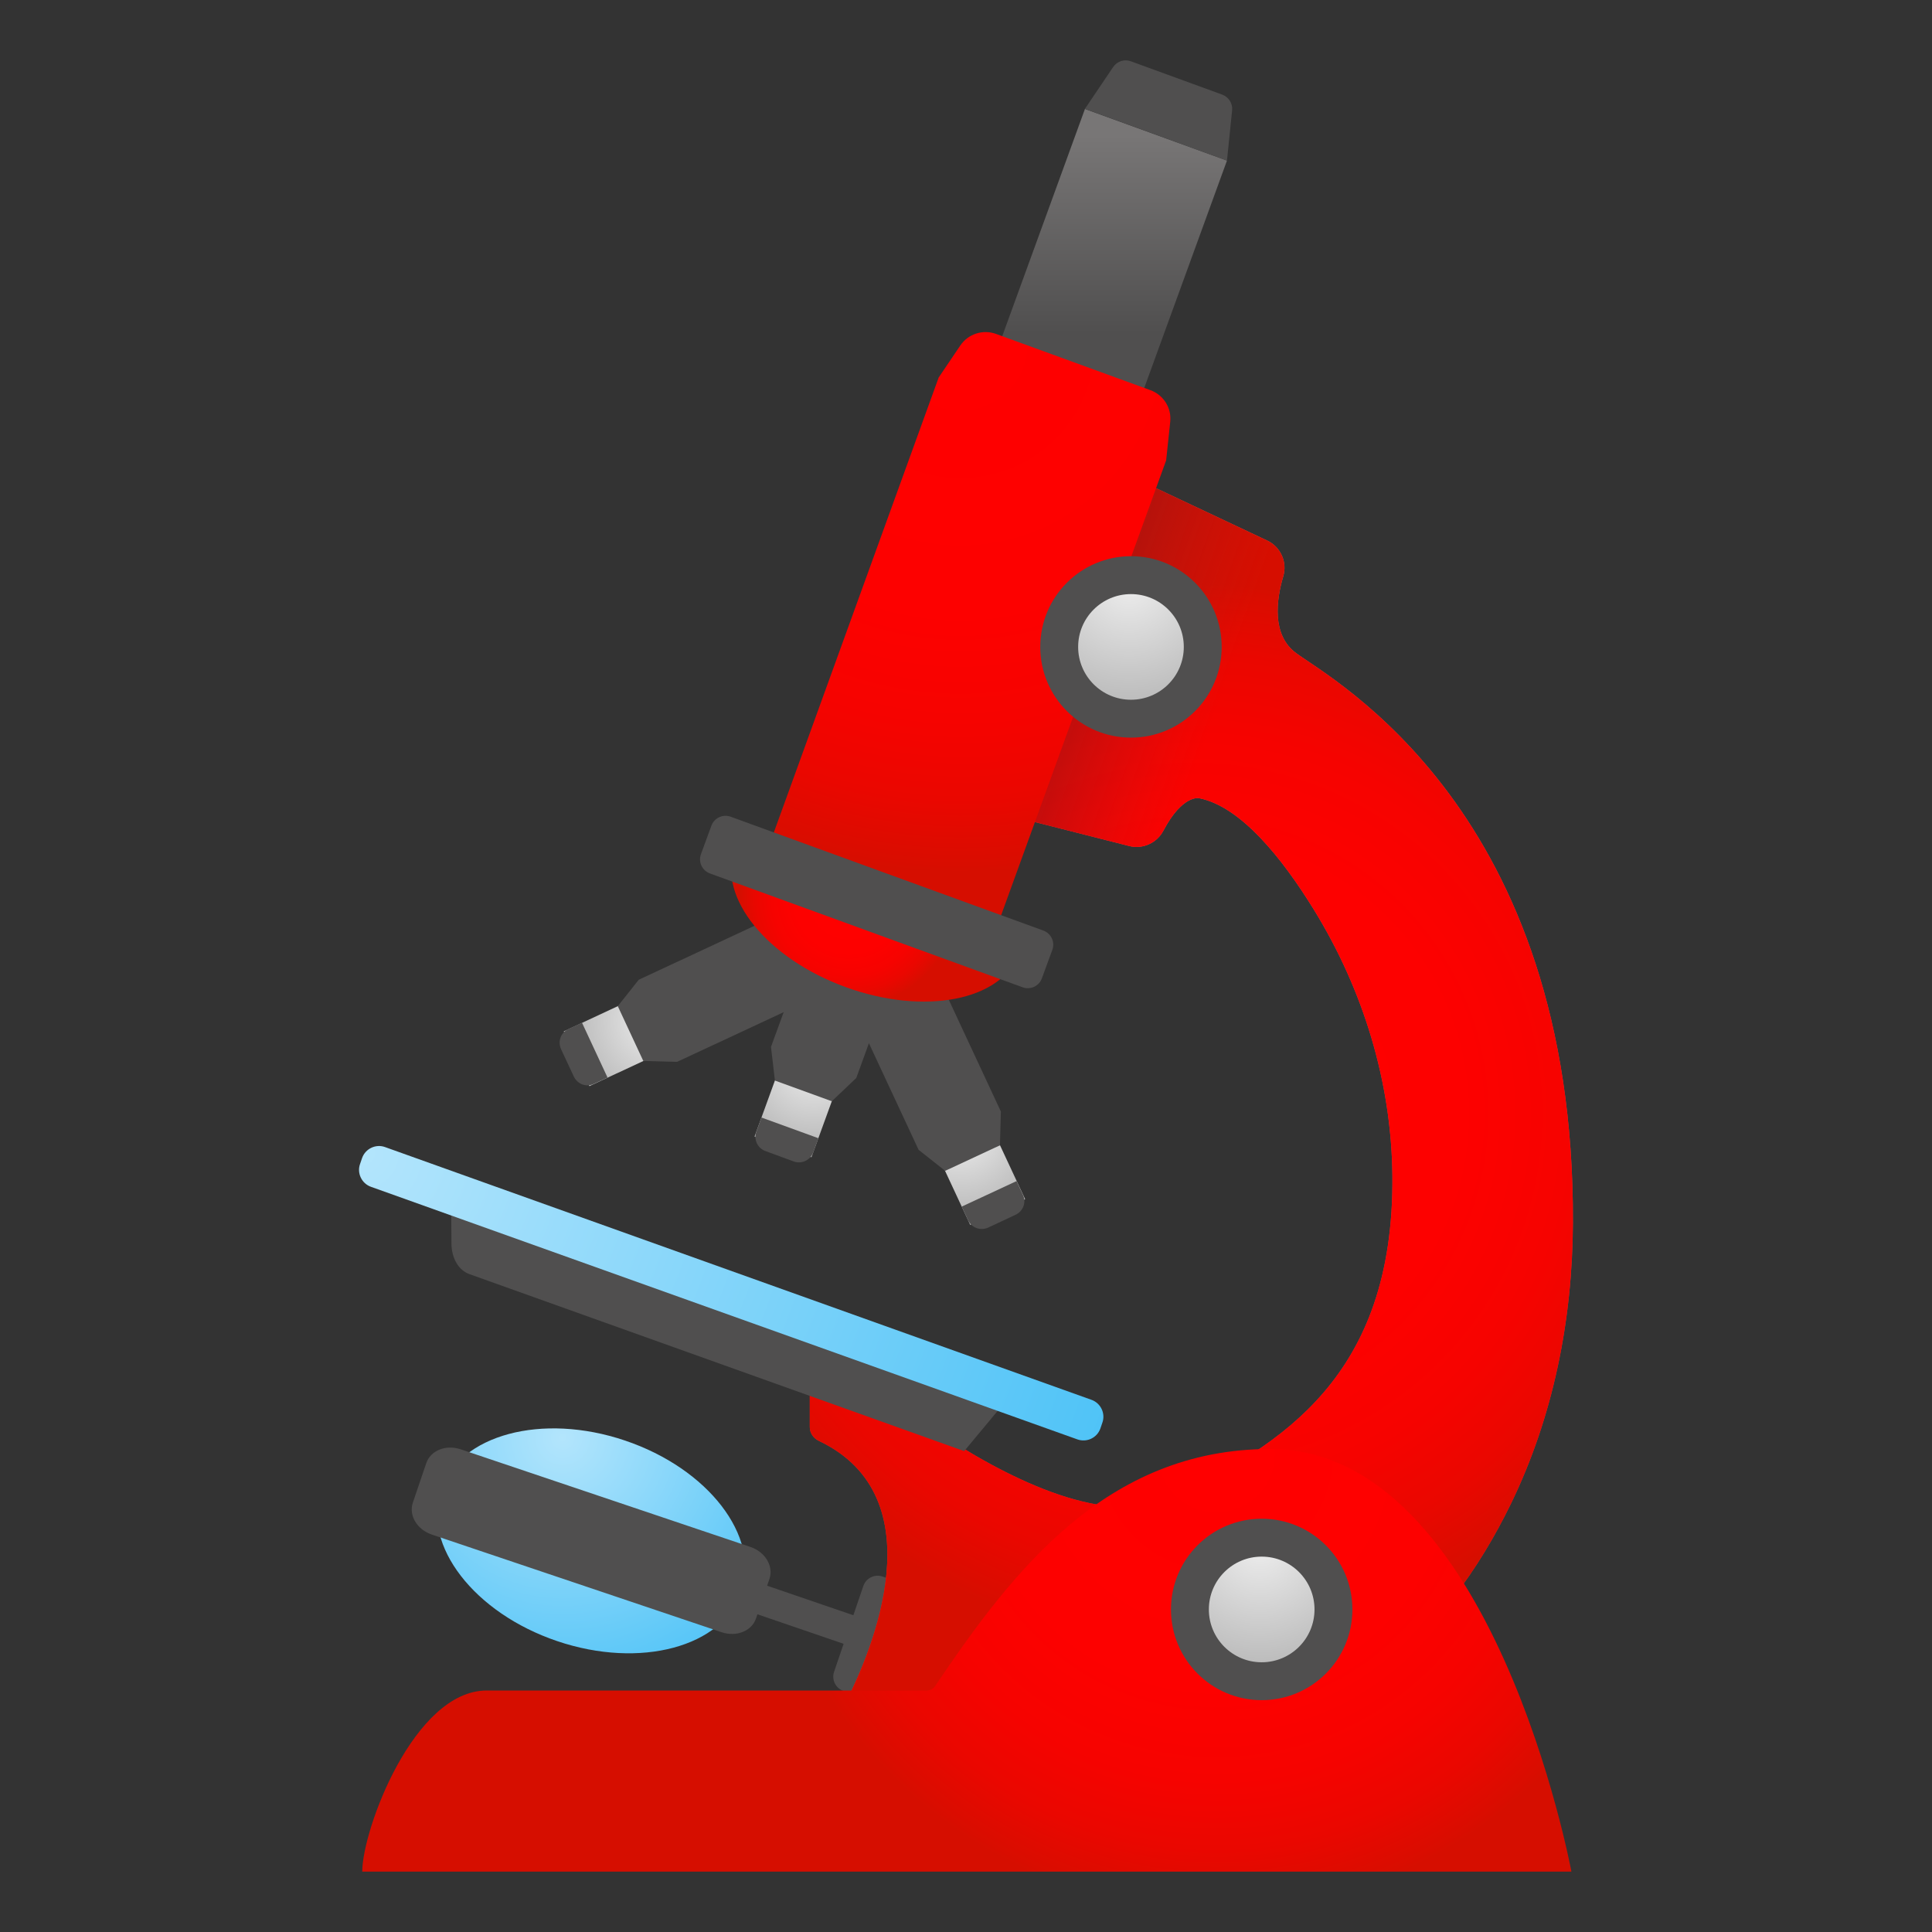 <svg enable-background="new 0 0 128 128" viewBox="0 0 128 128" xmlns="http://www.w3.org/2000/svg" xmlns:xlink="http://www.w3.org/1999/xlink"><rect x="0" y="0" width="128" height="128" fill="#333333" stroke="none"/><radialGradient id="a" cx="79.875" cy="94.25" gradientTransform="matrix(1 0 0 -1 0 128)" gradientUnits="userSpaceOnUse" r="71.223"><stop offset="0" stop-color="#ef5350"/><stop offset="1" stop-color="#d32f2f"/></radialGradient><linearGradient id="b"><stop offset="0" stop-color="#f00"/><stop offset=".51" stop-color="#fd0100"/><stop offset=".714" stop-color="#f60300"/><stop offset=".863" stop-color="#ea0700"/><stop offset=".986" stop-color="#d90d00"/><stop offset="1" stop-color="#d60e00"/></linearGradient><radialGradient id="c" cx="78.93" cy="54.226" gradientTransform="matrix(1 0 0 -1 0 128)" gradientUnits="userSpaceOnUse" r="35.078" xlink:href="#b"/><linearGradient id="d"><stop offset="0" stop-color="#b3e5fc"/><stop offset="1" stop-color="#4fc3f7"/></linearGradient><radialGradient id="e" cx="37.313" cy="32.746" gradientTransform="matrix(1 -.004 -.004 -1 .098 128.149)" gradientUnits="userSpaceOnUse" r="17.615" xlink:href="#d"/><linearGradient id="f" gradientTransform="matrix(1 0 0 -1 0 128)" gradientUnits="userSpaceOnUse" x1="71.047" x2="80.726" y1="84.853" y2="81.424"><stop offset="0" stop-color="#8f1616"/><stop offset="1" stop-color="#b71c1c" stop-opacity="0"/></linearGradient><linearGradient id="g" gradientUnits="userSpaceOnUse" x1="71.895" x2="71.895" y1="8.914" y2="25.014"><stop offset=".001" stop-color="#787676"/><stop offset=".818" stop-color="#504f4f"/></linearGradient><linearGradient id="h"><stop offset="0" stop-color="#eee"/><stop offset="1" stop-color="#bdbdbd"/></linearGradient><radialGradient id="i" cx="43.645" cy="60.395" gradientTransform="matrix(1 0 0 -1 0 128)" gradientUnits="userSpaceOnUse" r="5.413" xlink:href="#h"/><radialGradient id="j" cx="63.56" cy="53.145" gradientTransform="matrix(1 0 0 -1 0 128)" gradientUnits="userSpaceOnUse" r="5.415" xlink:href="#h"/><radialGradient id="k" cx="53.93" cy="57.665" gradientTransform="matrix(1 0 0 -1 0 128)" gradientUnits="userSpaceOnUse" r="5.275" xlink:href="#h"/><radialGradient id="l" cx="63.625" cy="105.25" gradientTransform="matrix(1 0 0 -1 0 128)" gradientUnits="userSpaceOnUse" r="35.011" xlink:href="#b"/><radialGradient id="m" cx="56.25" cy="68.5" gradientTransform="matrix(1 0 0 -1 0 128)" gradientUnits="userSpaceOnUse" r="7.174" xlink:href="#b"/><radialGradient id="n" cx="80.593" cy="31.658" gradientTransform="matrix(1 0 0 -1 0 128)" gradientUnits="userSpaceOnUse" r="30.276" xlink:href="#b"/><radialGradient id="o" cx="24.081" cy="51.603" gradientTransform="matrix(1 0 0 -1 0 128)" gradientUnits="userSpaceOnUse" r="52.514" xlink:href="#d"/><radialGradient id="p" cx="74.808" cy="89.475" gradientTransform="matrix(1 0 0 -1 0 128)" gradientUnits="userSpaceOnUse" r="7.753" xlink:href="#h"/><radialGradient id="q" cx="83.465" cy="25.71" gradientTransform="matrix(1 0 0 -1 0 128)" gradientUnits="userSpaceOnUse" r="7.753" xlink:href="#h"/><path d="m49.55 97.96h2v16.03h-2z" fill="#504f4f" transform="matrix(.324 -.946 .946 .324 -66.08 119.505)"/><path d="m56.83 112.35-.95-.32c-.52-.18-.8-.75-.62-1.27l1.94-5.69c.18-.52.75-.8 1.27-.62l.95.32z" fill="#504f4f"/><path d="m73.93 31.09 10.02 4.72c.89.42 1.35 1.42 1.07 2.37-.46 1.56-.78 3.89.85 5.09 2.4 1.78 18.47 10.43 18.34 37.76-.03 6.43-1.3 12.82-4.11 18.6-4.07 8.37-12.29 17.95-28.42 16.72 0 0-9.04-.33-15.01-2.23-.59-.19-.88-.86-.6-1.41 1.66-3.27 6.04-13.51-1.82-17.25-.36-.17-.6-.52-.6-.92v-6.27s16.03 15.03 24.29 10.85c6.82-3.44 14.43-7.8 14.31-21.21-.06-6.23-1.93-12.33-5.2-17.64-2.12-3.44-4.85-6.84-7.61-7.39 0 0-1.1-.24-2.36 2.15-.43.82-1.37 1.25-2.27 1.02l-12.14-3.09z" fill="url(#a)"/><path d="m73.93 31.09 10.02 4.72c.89.42 1.35 1.42 1.07 2.37-.46 1.56-.78 3.89.85 5.09 2.4 1.78 18.47 10.43 18.34 37.76-.03 6.43-1.3 12.82-4.11 18.6-4.07 8.37-12.29 17.95-28.42 16.72 0 0-9.04-.33-15.01-2.23-.59-.19-.88-.86-.6-1.41 1.66-3.27 6.04-13.51-1.82-17.25-.36-.17-.6-.52-.6-.92v-6.27s16.03 15.03 24.29 10.85c6.82-3.44 14.43-7.8 14.31-21.21-.06-6.23-1.93-12.33-5.2-17.64-2.12-3.44-4.85-6.84-7.61-7.39 0 0-1.1-.24-2.36 2.15-.43.82-1.37 1.25-2.27 1.02l-12.14-3.09z" fill="url(#c)"/><path d="m49.13 105.45c-1.24 3.67-6.71 5.14-12.21 3.28s-8.96-6.34-7.72-10.01 6.71-5.14 12.21-3.28c5.51 1.86 8.96 6.34 7.72 10.01z" fill="url(#e)"/><path d="m47.81 108.14-19.2-6.47c-.98-.33-1.54-1.27-1.26-2.11l.89-2.62c.28-.84 1.3-1.25 2.28-.92l19.2 6.47c.98.33 1.54 1.27 1.26 2.11l-.89 2.62c-.28.84-1.3 1.25-2.28.92z" fill="#504f4f"/><path d="m77.08 55.03c1.26-2.39 2.36-2.15 2.36-2.15 2.75.55 5.48 3.95 7.61 7.39.41.67.8 1.35 1.17 2.04-.09-5.82-.62-11.67-.08-17.47-1.05-.76-1.86-1.26-2.27-1.57-1.62-1.21-1.31-3.53-.85-5.09.28-.95-.18-1.95-1.07-2.37l-10.02-4.72-11.27 21.87 12.14 3.09c.91.23 1.85-.2 2.28-1.02z" fill="url(#f)" opacity=".6"/><path d="m71.91 36.42-9.41-3.43 9.38-25.77 9.41 3.42z" fill="url(#g)"/><path d="m81.29 10.64-9.41-3.43 1.87-2.77c.26-.38.74-.54 1.17-.38l6.06 2.21c.43.16.7.59.65 1.05 0 0-.34 3.32-.34 3.32z" fill="#504f4f"/><path d="m63.88 96.14-32.79-11.73c-.71-.26-1.17-1.04-1.18-2.02l-.03-4.21 37.72 13.49s-3.72 4.47-3.72 4.47z" fill="#504f4f"/><path d="m39.05 71.96-1.7-3.63 10.9-5.08 1.69 3.63z" fill="url(#i)"/><path d="m38.02 71.33-.85-1.82c-.23-.5-.02-1.1.48-1.33l.91-.42 1.69 3.63-.91.42c-.49.24-1.08.02-1.32-.48z" fill="#504f4f"/><path d="m53.22 59.83-10.9 5.08-1.39 1.75 1.69 3.63 2.24.06 10.9-5.08z" fill="#504f4f"/><path d="m67.92 79.45-3.64 1.7-5.08-10.9 3.64-1.69z" fill="url(#j)"/><path d="m67.29 80.48-1.82.85c-.5.23-1.1.02-1.33-.48l-.42-.91 3.63-1.69.42.91c.24.49.02 1.08-.48 1.32z" fill="#504f4f"/><path d="m61.23 62.74-5.45 2.54 5.08 10.9 1.76 1.39 3.63-1.69.06-2.24z" fill="#504f4f"/><path d="m53.76 76.67-3.77-1.37 4.11-11.3 3.77 1.37z" fill="url(#k)"/><path d="m52.59 76.95-1.88-.69c-.52-.19-.79-.76-.6-1.28l.34-.94 3.77 1.37-.34.94c-.2.52-.77.79-1.29.6z" fill="#504f4f"/><path d="m55.2 58.07-4.12 11.29.26 2.23 3.77 1.37 1.62-1.54 4.11-11.3z" fill="#504f4f"/><path d="m76.22 25.85-10.24-3.73c-.86-.31-1.83 0-2.35.76l-1.44 2.13-12.15 33.53 15.06 5.48 12.16-33.52.27-2.55c.1-.92-.44-1.78-1.31-2.1z" fill="url(#l)"/><path d="m48.67 56.33c-1.14 3.12 2.16 7.18 7.36 9.07s10.33.9 11.47-2.22z" fill="url(#m)"/><path d="m84.16 96c-10.91 0-17.1 8.14-22.21 15.71-.12.18-.33.29-.55.29h-29.15c-4.83 0-8.25 9.23-8.25 12h80.11s-5.19-28-19.95-28z" fill="url(#n)"/><path d="m67.75 65.41-20.71-7.54c-.52-.19-.79-.76-.6-1.28l.69-1.88c.19-.52.76-.79 1.28-.6l20.71 7.54c.52.19.79.76.6 1.28l-.69 1.88c-.18.52-.76.79-1.28.6z" fill="#504f4f"/><path d="m71.37 95.36-46.79-16.73c-.62-.22-.95-.91-.72-1.53l.13-.38c.22-.62.91-.95 1.53-.72l46.79 16.74c.62.22.95.91.72 1.53l-.13.38c-.22.61-.9.94-1.53.71z" fill="url(#o)"/><circle cx="74.93" cy="42.86" fill="#504f4f" r="6.01"/><circle cx="74.93" cy="42.86" fill="url(#p)" r="3.5"/><circle cx="83.59" cy="106.63" fill="#504f4f" r="6.01"/><circle cx="83.59" cy="106.63" fill="url(#q)" r="3.5"/></svg>